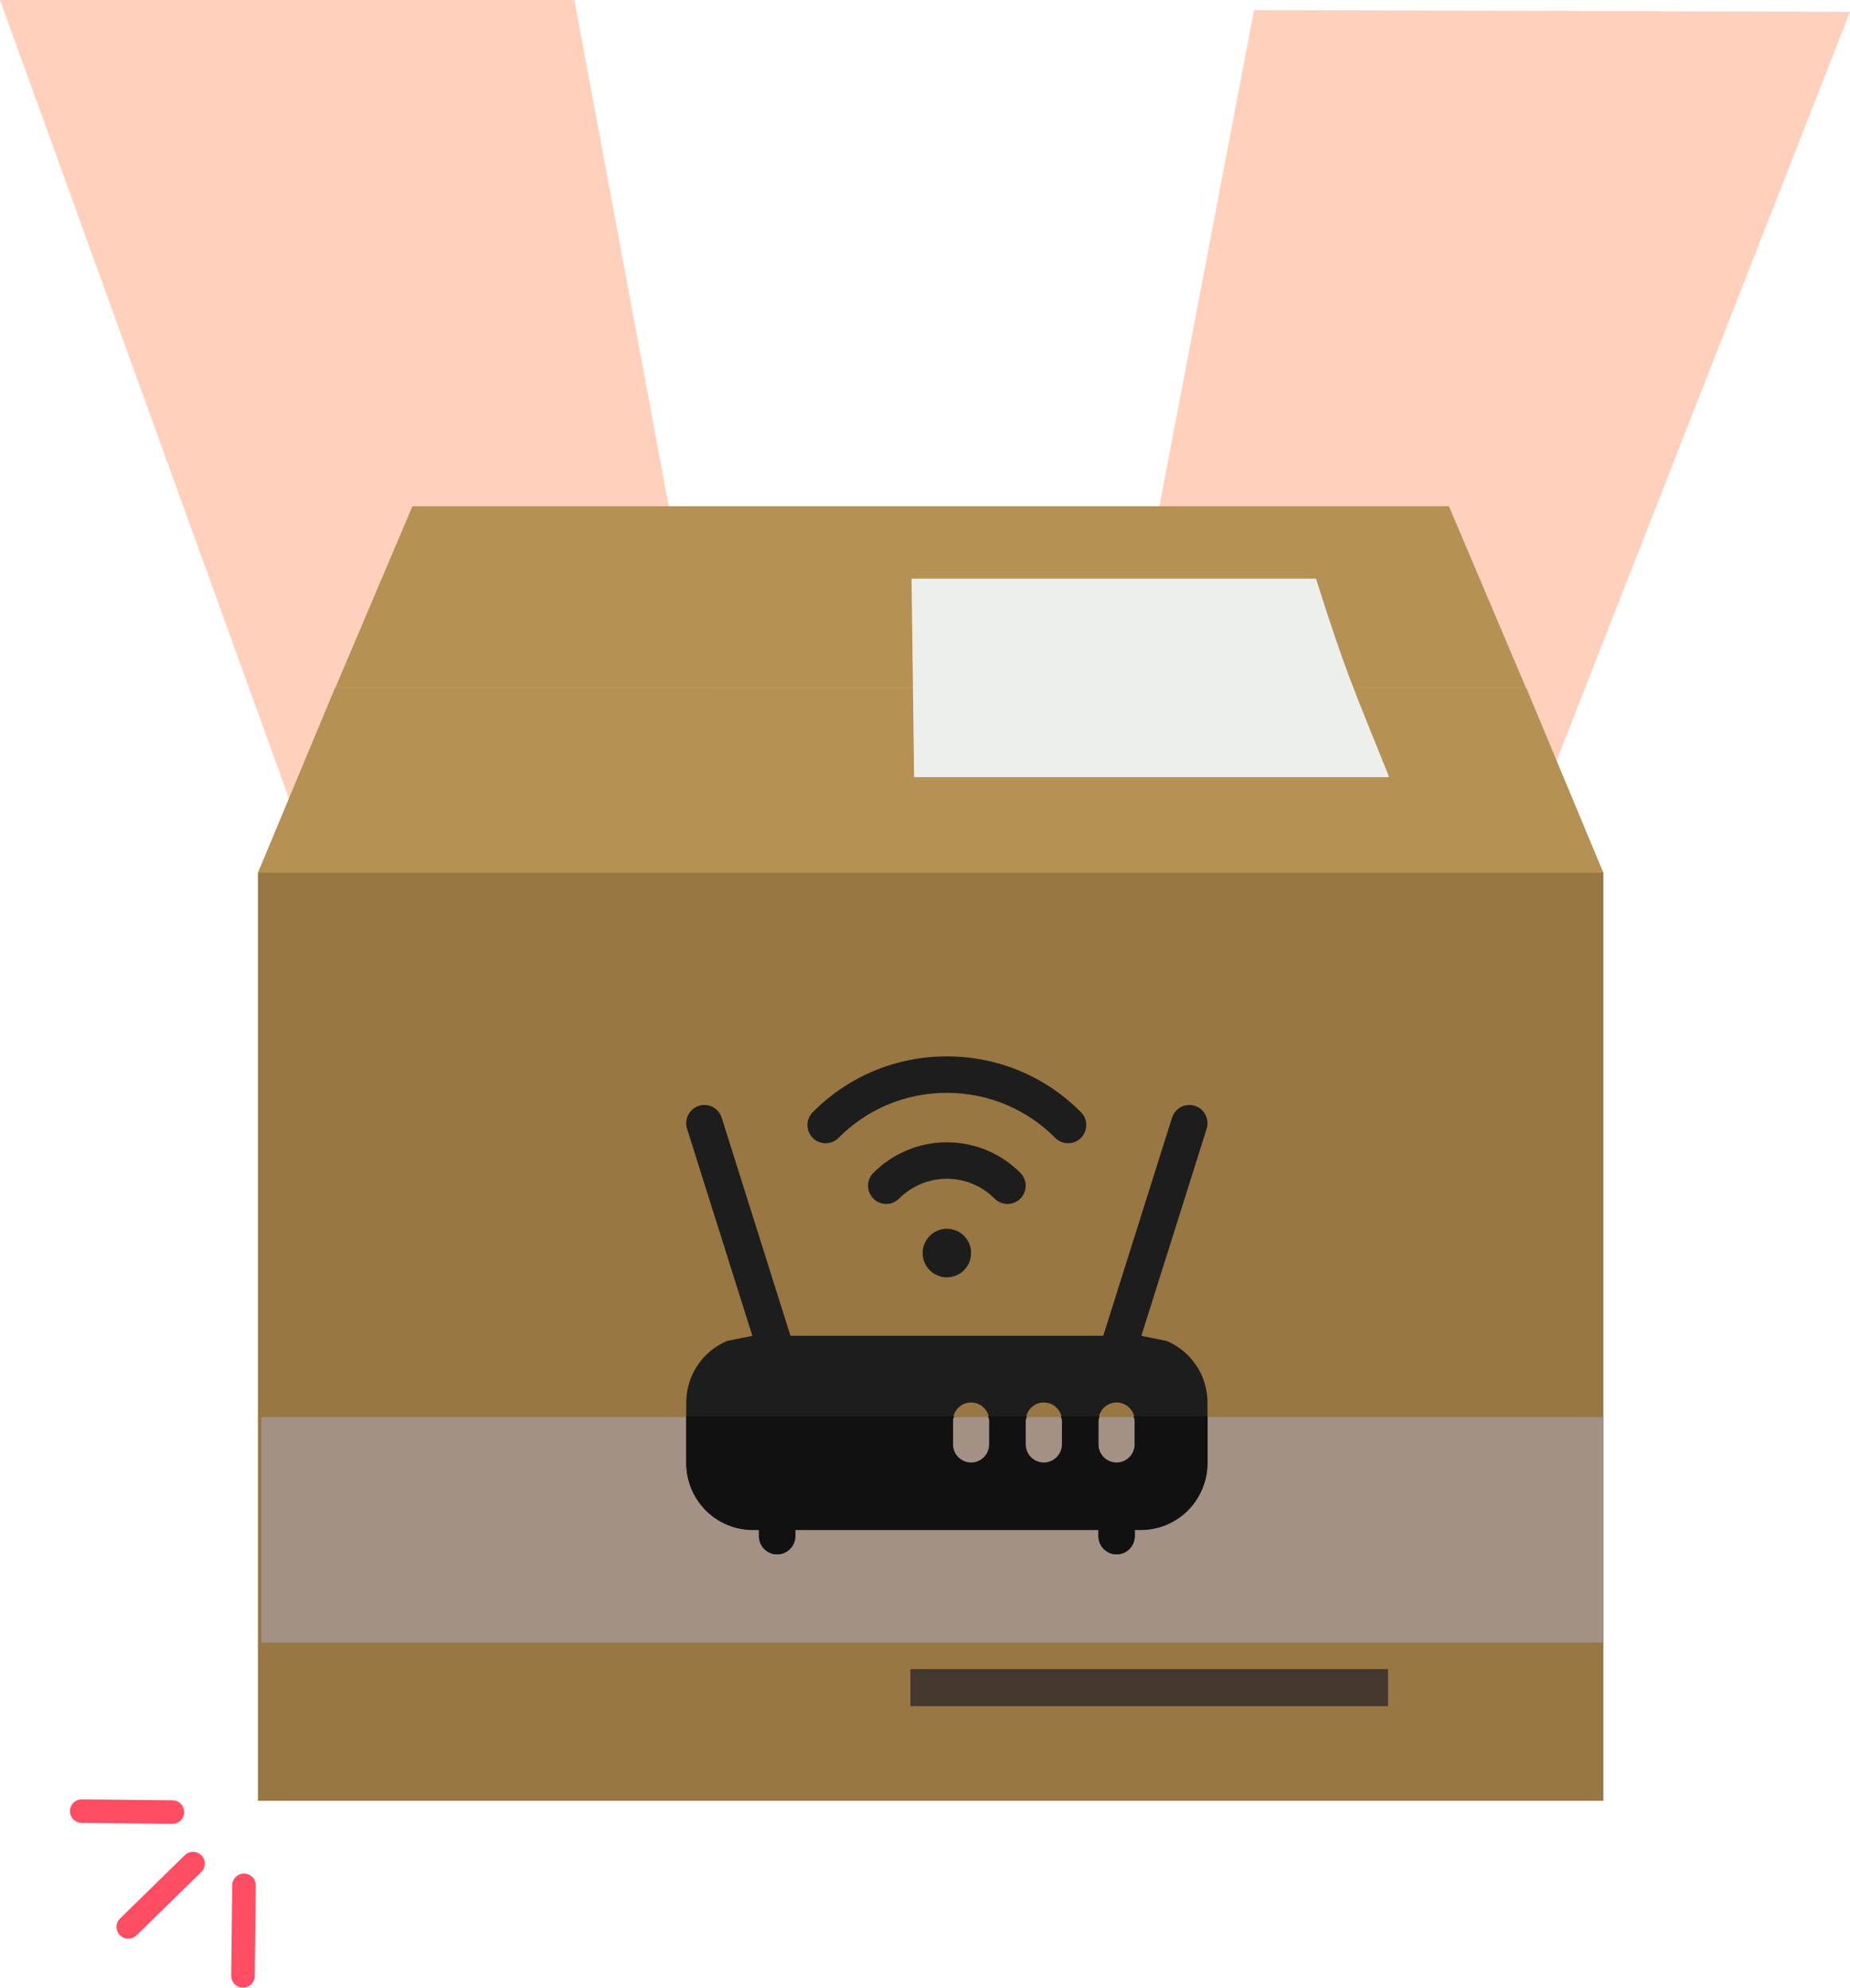 <?xml version="1.0" encoding="UTF-8"?><svg id="Layer_2" xmlns="http://www.w3.org/2000/svg" viewBox="0 0 275 295.41"><defs><style>.cls-1{stroke:#e86946;stroke-width:.82px;}.cls-1,.cls-2{fill:none;stroke-miterlimit:8;}.cls-3{fill:#edefed;}.cls-3,.cls-4,.cls-5,.cls-6,.cls-7,.cls-8,.cls-9,.cls-10{fill-rule:evenodd;}.cls-4{fill:#987742;}.cls-5{fill:#1d1d1d;}.cls-6{fill:#111;}.cls-2{stroke:#ff4d64;stroke-linecap:round;stroke-width:3.5px;}.cls-7{fill:#a29184;}.cls-8{fill:#ffd1bd;}.cls-9{fill:#b59154;}.cls-10{fill:#45382e;}</style></defs><g id="Layer_1-2"><path class="cls-8" d="M57.38,220.05s10.31,6.3,14.89,9.74c4.58,3.44,10.31,13.17,16.61,7.45,6.3-5.73,2.29-16.04-5.15-25.2l-7.45-8.02s7.45-19.47,11.45-24.62c0,0,10.88-16.04,10.31-40.66h31.02l7.93-18.9s-14.32-12.03-30.36-15.46c0,0-5.73-21.19-7.45-30.35L85.38,0H0l44.21,122.13s6.87,14.89,6.3,25.2c0,0-5.73,22.34-1.72,38.94l8.59,33.79h0Z"/><line class="cls-1" x1="51.26" y1="202.21" x2="56.05" y2="204.55"/><line class="cls-1" x1="75.47" y1="134.88" x2="77.99" y2="139.57"/><path class="cls-8" d="M214.16,221.09s-10.32,6.29-14.9,9.72c-4.58,3.43-10.32,13.14-16.62,7.43-6.3-5.71-2.29-16,5.16-25.15l7.45-8s-7.45-19.43-11.46-24.57c0,0-10.89-16-10.32-40.58h-31.04l-7.93-18.86s14.33-12,30.37-15.43c0,0,5.73-21.14,7.45-30.29L186.41,1.5l88.59.26-47.65,121.61s-6.88,14.86-6.3,25.15c0,0,5.73,22.29,1.72,38.86l-8.6,33.72h0Z"/><line class="cls-1" x1="226.56" y1="202.21" x2="221.78" y2="204.55"/><line class="cls-1" x1="202.36" y1="134.88" x2="199.84" y2="139.57"/><polyline class="cls-4" points="238.34 129.63 38.34 129.63 38.34 267.63 238.34 267.63 238.34 129.63"/><polyline class="cls-9" points="215.38 75.24 61.31 75.24 49.84 102.24 226.84 102.24 215.38 75.24"/><polyline class="cls-9" points="49.81 102.21 38.34 129.71 238.34 129.71 226.87 102.21 49.81 102.21"/><polyline class="cls-7" points="238.34 244.11 38.84 244.11 38.84 210.61 238.34 210.61 238.34 244.11"/><path class="cls-3" d="M135.88,115.5l-.38-29.5h60.12c4.5,14.22,5.63,16.41,10.88,29.5"/><polyline class="cls-10" points="206.33 253.57 135.33 253.57 135.33 248.07 206.33 248.07 206.33 253.57"/><path class="cls-5" d="M140.75,157c7.81,0,14.86,3.16,19.94,8.3,1.05,1.06,1.04,2.78-.02,3.83-1.06,1.05-2.77,1.04-3.82-.02-4.1-4.14-9.8-6.69-16.1-6.69s-12,2.54-16.1,6.69c-1.05,1.06-2.76,1.07-3.82.02-1.06-1.05-1.07-2.77-.02-3.83,5.08-5.14,12.14-8.3,19.94-8.3ZM103.89,164.35c1.42-.45,2.94.34,3.39,1.77l10.22,32.4h46.5l10.22-32.4c.45-1.43,1.97-2.22,3.39-1.77,1.42.45,2.21,1.97,1.76,3.4l-9.71,30.79,3.71.74c1.19.49,2.29,1.22,3.22,2.15,1.86,1.86,2.9,4.39,2.9,7.02v9.02c0,2.63-1.05,5.16-2.9,7.02-1.86,1.86-4.38,2.91-7.01,2.91h-.9v.9c0,1.49-1.21,2.71-2.7,2.71s-2.7-1.21-2.7-2.71v-.9h-45.06v.9c0,1.49-1.21,2.71-2.7,2.71s-2.7-1.21-2.7-2.71v-.9h-.9c-2.63,0-5.15-1.05-7.01-2.91-1.86-1.86-2.9-4.39-2.9-7.02v-9.02c0-2.63,1.05-5.16,2.9-7.02.93-.93,2.03-1.66,3.22-2.15l3.71-.74-9.71-30.79c-.45-1.43.34-2.95,1.76-3.4ZM140.75,169.77c4.28,0,8.14,1.75,10.92,4.54,1.06,1.06,1.06,2.77,0,3.83-1.05,1.06-2.77,1.06-3.82,0-1.81-1.81-4.32-2.95-7.1-2.95s-5.29,1.14-7.1,2.95c-1.05,1.06-2.77,1.06-3.82,0-1.06-1.06-1.06-2.77,0-3.83,2.78-2.79,6.65-4.54,10.92-4.54ZM140.75,182.62c1.99,0,3.6,1.62,3.6,3.61s-1.61,3.61-3.6,3.61-3.6-1.62-3.6-3.61,1.61-3.61,3.6-3.61ZM144.35,208.44c-1.49,0-2.7,1.21-2.7,2.71v3.61c0,1.49,1.21,2.71,2.7,2.71s2.7-1.21,2.7-2.71v-3.61c0-1.49-1.21-2.71-2.7-2.71ZM155.17,208.44c-1.49,0-2.7,1.21-2.7,2.71v3.61c0,1.49,1.21,2.71,2.7,2.71s2.7-1.21,2.7-2.71v-3.61c0-1.49-1.21-2.71-2.7-2.71ZM165.98,208.44c-1.49,0-2.7,1.21-2.7,2.71v3.61c0,1.49,1.21,2.71,2.7,2.71s2.7-1.21,2.7-2.71v-3.61c0-1.49-1.21-2.71-2.7-2.71Z"/><path class="cls-6" d="M102,210.5h39.85l-.2.49v3.64c0,1.51,1.21,2.73,2.7,2.73s2.7-1.22,2.7-2.73v-3.64l-.2-.49h5.81l-.2.49v3.64c0,1.51,1.21,2.73,2.7,2.73s2.7-1.22,2.7-2.73v-3.64l-.2-.49h5.81l-.2.49v3.64c0,1.51,1.21,2.73,2.7,2.73s2.7-1.22,2.7-2.73v-3.64l-.2-.49h11.02v6.86c0,2.65-1.05,5.2-2.9,7.08-1.86,1.87-4.38,2.93-7.01,2.93h-.9v.91c0,1.51-1.21,2.73-2.7,2.73s-2.7-1.22-2.7-2.73v-.91h-45.06v.91c0,1.51-1.21,2.73-2.7,2.73s-2.7-1.22-2.7-2.73v-.91h-.9c-2.63,0-5.15-1.05-7.01-2.93-1.86-1.88-2.9-4.42-2.9-7.08v-6.86Z"/><line class="cls-2" x1="36.12" y1="293.66" x2="36.27" y2="280.2"/><line class="cls-2" x1="19.07" y1="286.38" x2="28.69" y2="276.97"/><line class="cls-2" x1="12.15" y1="269.17" x2="25.62" y2="269.31"/></g></svg>